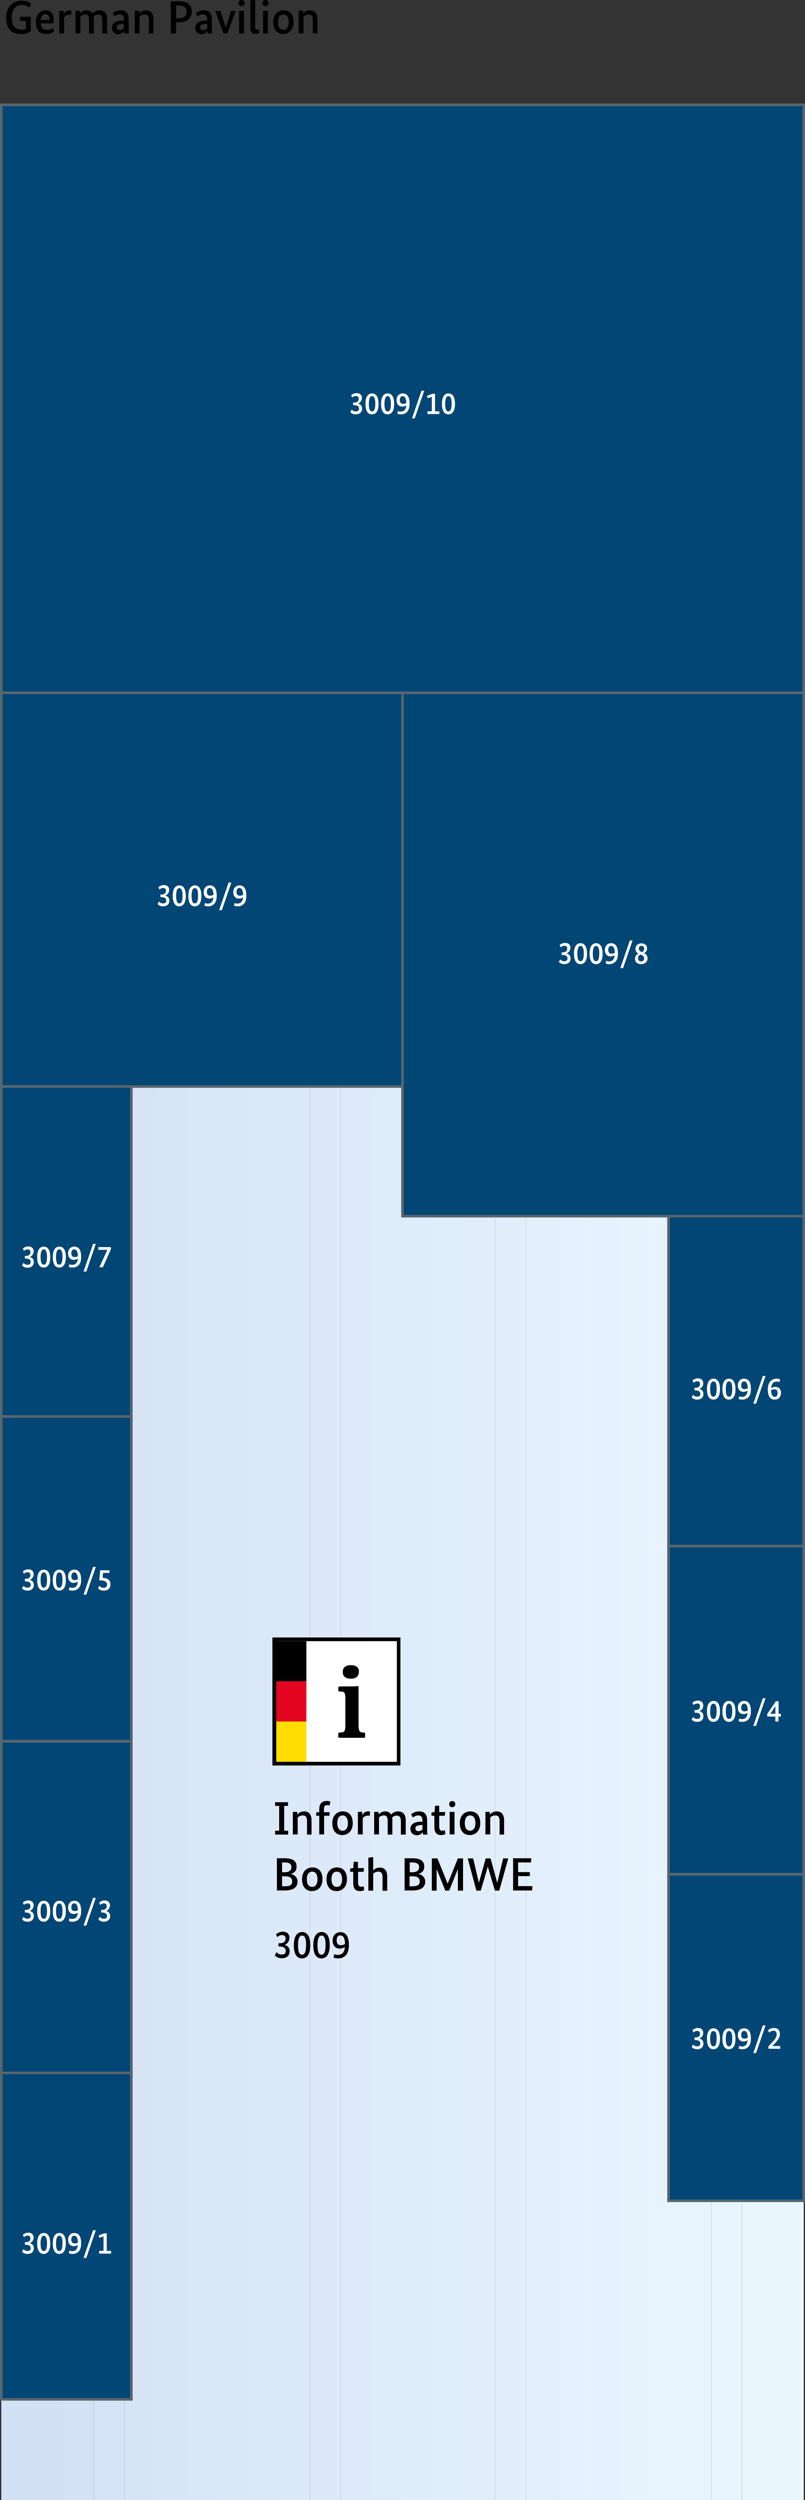 <?xml version="1.0" encoding="utf-8"?>
<!-- Generator: Adobe Illustrator 29.8.1, SVG Export Plug-In . SVG Version: 9.03 Build 0)  -->
<svg version="1.0" id="Ebene_1" xmlns="http://www.w3.org/2000/svg" xmlns:xlink="http://www.w3.org/1999/xlink" x="0px" y="0px"
	 viewBox="0 0 500 1552.5" style="enable-background:new 0 0 500 1552.5;" xml:space="preserve">
<rect x="0" y="0" width="500" height="1552.5" fill="#333333" stroke="none"/>
<style type="text/css">
	.st0{clip-path:url(#SVGID_00000119083438033422550310000004615361026729391773_);fill:#D3E1F4;}
	.st1{clip-path:url(#SVGID_00000119083438033422550310000004615361026729391773_);fill:#D4E1F5;}
	.st2{clip-path:url(#SVGID_00000119083438033422550310000004615361026729391773_);fill:#D5E2F5;}
	.st3{clip-path:url(#SVGID_00000119083438033422550310000004615361026729391773_);fill:#D6E3F6;}
	.st4{clip-path:url(#SVGID_00000119083438033422550310000004615361026729391773_);fill:#D7E4F6;}
	.st5{clip-path:url(#SVGID_00000119083438033422550310000004615361026729391773_);fill:#D8E5F6;}
	.st6{clip-path:url(#SVGID_00000119083438033422550310000004615361026729391773_);fill:#D9E6F7;}
	.st7{clip-path:url(#SVGID_00000119083438033422550310000004615361026729391773_);fill:#DAE7F7;}
	.st8{clip-path:url(#SVGID_00000119083438033422550310000004615361026729391773_);fill:#DBE8F8;}
	.st9{clip-path:url(#SVGID_00000119083438033422550310000004615361026729391773_);fill:#DCE9F8;}
	.st10{clip-path:url(#SVGID_00000119083438033422550310000004615361026729391773_);fill:#DDE9F8;}
	.st11{clip-path:url(#SVGID_00000119083438033422550310000004615361026729391773_);fill:#DEEAF9;}
	.st12{clip-path:url(#SVGID_00000119083438033422550310000004615361026729391773_);fill:#DEEBF9;}
	.st13{clip-path:url(#SVGID_00000119083438033422550310000004615361026729391773_);fill:#DFECFA;}
	.st14{clip-path:url(#SVGID_00000119083438033422550310000004615361026729391773_);fill:#E0EDFA;}
	.st15{clip-path:url(#SVGID_00000119083438033422550310000004615361026729391773_);fill:#E1EEFA;}
	.st16{clip-path:url(#SVGID_00000119083438033422550310000004615361026729391773_);fill:#E2EFFB;}
	.st17{clip-path:url(#SVGID_00000119083438033422550310000004615361026729391773_);fill:#E3F0FB;}
	.st18{clip-path:url(#SVGID_00000119083438033422550310000004615361026729391773_);fill:#E4F0FC;}
	.st19{clip-path:url(#SVGID_00000119083438033422550310000004615361026729391773_);fill:#E5F1FC;}
	.st20{clip-path:url(#SVGID_00000119083438033422550310000004615361026729391773_);fill:#E6F2FC;}
	.st21{clip-path:url(#SVGID_00000119083438033422550310000004615361026729391773_);fill:#E7F3FD;}
	.st22{clip-path:url(#SVGID_00000119083438033422550310000004615361026729391773_);fill:#E7F4FD;}
	.st23{clip-path:url(#SVGID_00000119083438033422550310000004615361026729391773_);fill:#E8F5FE;}
	.st24{clip-path:url(#SVGID_00000119083438033422550310000004615361026729391773_);fill:#E9F6FE;}
	.st25{clip-path:url(#SVGID_00000119083438033422550310000004615361026729391773_);fill:#EAF6FE;}
	.st26{fill:#024676;}
	.st27{fill:#58666D;}
	.st28{fill:#FFFFFF;}
	.st29{fill:#E40521;}
	.st30{fill:#FFDD00;}
</style>
<g>
	<g>
		<defs>
			<rect id="SVGID_1_" x="0.8" y="640.4" width="498.4" height="912.1"/>
		</defs>
		<clipPath id="SVGID_00000123440391944253294060000016260947096540100994_">
			<use xlink:href="#SVGID_1_"  style="overflow:visible;"/>
		</clipPath>
		<path style="clip-path:url(#SVGID_00000123440391944253294060000016260947096540100994_);fill:#D3E1F4;" d="M0.8,640.4v912.1
			V640.4z"/>
		
			<rect x="0.8" y="640.4" style="clip-path:url(#SVGID_00000123440391944253294060000016260947096540100994_);fill:#D3E1F4;" width="19.2" height="912.1"/>
		
			<rect x="20" y="640.4" style="clip-path:url(#SVGID_00000123440391944253294060000016260947096540100994_);fill:#D4E1F5;" width="19.2" height="912.1"/>
		
			<rect x="39.1" y="640.4" style="clip-path:url(#SVGID_00000123440391944253294060000016260947096540100994_);fill:#D5E2F5;" width="19.2" height="912.1"/>
		
			<rect x="58.3" y="640.4" style="clip-path:url(#SVGID_00000123440391944253294060000016260947096540100994_);fill:#D6E3F6;" width="19.2" height="912.1"/>
		
			<rect x="77.5" y="640.4" style="clip-path:url(#SVGID_00000123440391944253294060000016260947096540100994_);fill:#D7E4F6;" width="19.2" height="912.1"/>
		
			<rect x="96.6" y="640.4" style="clip-path:url(#SVGID_00000123440391944253294060000016260947096540100994_);fill:#D8E5F6;" width="19.2" height="912.1"/>
		
			<rect x="115.8" y="640.4" style="clip-path:url(#SVGID_00000123440391944253294060000016260947096540100994_);fill:#D9E6F7;" width="19.2" height="912.1"/>
		
			<rect x="135" y="640.4" style="clip-path:url(#SVGID_00000123440391944253294060000016260947096540100994_);fill:#DAE7F7;" width="19.2" height="912.1"/>
		
			<rect x="154.2" y="640.4" style="clip-path:url(#SVGID_00000123440391944253294060000016260947096540100994_);fill:#DBE8F8;" width="19.2" height="912.1"/>
		
			<rect x="173.3" y="640.4" style="clip-path:url(#SVGID_00000123440391944253294060000016260947096540100994_);fill:#DCE9F8;" width="19.2" height="912.1"/>
		
			<rect x="192.5" y="640.4" style="clip-path:url(#SVGID_00000123440391944253294060000016260947096540100994_);fill:#DDE9F8;" width="19.2" height="912.1"/>
		
			<rect x="211.7" y="640.4" style="clip-path:url(#SVGID_00000123440391944253294060000016260947096540100994_);fill:#DEEAF9;" width="19.2" height="912.1"/>
		
			<rect x="230.8" y="640.4" style="clip-path:url(#SVGID_00000123440391944253294060000016260947096540100994_);fill:#DEEBF9;" width="19.2" height="912.1"/>
		
			<rect x="250" y="640.4" style="clip-path:url(#SVGID_00000123440391944253294060000016260947096540100994_);fill:#DFECFA;" width="19.2" height="912.1"/>
		
			<rect x="269.2" y="640.4" style="clip-path:url(#SVGID_00000123440391944253294060000016260947096540100994_);fill:#E0EDFA;" width="19.2" height="912.1"/>
		
			<rect x="288.3" y="640.4" style="clip-path:url(#SVGID_00000123440391944253294060000016260947096540100994_);fill:#E1EEFA;" width="19.2" height="912.1"/>
		
			<rect x="307.5" y="640.4" style="clip-path:url(#SVGID_00000123440391944253294060000016260947096540100994_);fill:#E2EFFB;" width="19.2" height="912.1"/>
		
			<rect x="326.7" y="640.4" style="clip-path:url(#SVGID_00000123440391944253294060000016260947096540100994_);fill:#E3F0FB;" width="19.2" height="912.1"/>
		
			<rect x="345.8" y="640.4" style="clip-path:url(#SVGID_00000123440391944253294060000016260947096540100994_);fill:#E4F0FC;" width="19.2" height="912.1"/>
		
			<rect x="365" y="640.4" style="clip-path:url(#SVGID_00000123440391944253294060000016260947096540100994_);fill:#E5F1FC;" width="19.2" height="912.1"/>
		
			<rect x="384.2" y="640.4" style="clip-path:url(#SVGID_00000123440391944253294060000016260947096540100994_);fill:#E6F2FC;" width="19.2" height="912.1"/>
		
			<rect x="403.4" y="640.4" style="clip-path:url(#SVGID_00000123440391944253294060000016260947096540100994_);fill:#E7F3FD;" width="19.2" height="912.1"/>
		
			<rect x="422.5" y="640.4" style="clip-path:url(#SVGID_00000123440391944253294060000016260947096540100994_);fill:#E7F4FD;" width="19.2" height="912.1"/>
		
			<rect x="441.7" y="640.4" style="clip-path:url(#SVGID_00000123440391944253294060000016260947096540100994_);fill:#E8F5FE;" width="19.2" height="912.1"/>
		
			<rect x="460.9" y="640.4" style="clip-path:url(#SVGID_00000123440391944253294060000016260947096540100994_);fill:#E9F6FE;" width="19.2" height="912.1"/>
		
			<rect x="480" y="640.4" style="clip-path:url(#SVGID_00000123440391944253294060000016260947096540100994_);fill:#EAF6FE;" width="19.2" height="912.1"/>
		<path style="clip-path:url(#SVGID_00000123440391944253294060000016260947096540100994_);fill:#EAF6FE;" d="M499.2,1552.5V640.4
			V1552.5z"/>
	</g>
</g>
<g>
	<rect x="0.8" y="65.1" class="st26" width="498.4" height="365.1"/>
	<path class="st27" d="M500,431H0V64.3h500V431z M1.6,429.4h496.8V65.9H1.6V429.4z"/>
</g>
<g>
	<rect x="0.8" y="430.2" class="st26" width="249.2" height="244.6"/>
	<path class="st27" d="M250.8,675.5H0V429.4h250.8V675.5z M1.6,673.9h247.6V431H1.6V673.9z"/>
</g>
<g>
	<rect x="0.8" y="674.7" class="st26" width="80.8" height="204.9"/>
	<path class="st27" d="M82.4,880.4H0V673.9h82.4V880.4z M1.6,878.8h79.2V675.5H1.6V878.8z"/>
</g>
<g>
	<rect x="0.8" y="879.6" class="st26" width="80.8" height="201.6"/>
	<path class="st27" d="M82.4,1082.1H0V878.8h82.4V1082.1z M1.6,1080.4h79.2v-200H1.6V1080.4z"/>
</g>
<g>
	<rect x="0.8" y="1081.3" class="st26" width="80.8" height="205.9"/>
	<path class="st27" d="M82.4,1288H0v-207.5h82.4V1288z M1.6,1286.4h79.2v-204.3H1.6V1286.4z"/>
</g>
<g>
	<rect x="0.8" y="1287.2" class="st26" width="80.8" height="202.7"/>
	<path class="st27" d="M82.4,1490.7H0v-204.3h82.4V1490.7z M1.6,1489.1h79.2V1288H1.6V1489.1z"/>
</g>
<g>
	<rect x="250" y="430.2" class="st26" width="249.2" height="325"/>
	<path class="st27" d="M500,756H249.2V429.4H500V756z M250.8,754.4h247.6V431H250.8V754.4z"/>
</g>
<g>
	<rect x="415.2" y="755.2" class="st26" width="84" height="204.9"/>
	<path class="st27" d="M500,960.9h-85.6V754.4H500V960.9z M416,959.2h82.4V756H416V959.2z"/>
</g>
<g>
	<rect x="415.2" y="960.1" class="st26" width="84" height="203.8"/>
	<path class="st27" d="M500,1164.6h-85.6V959.2H500V1164.6z M416,1163h82.4V960.9H416V1163z"/>
</g>
<g>
	<rect x="415.2" y="1163.8" class="st26" width="84" height="202.7"/>
	<path class="st27" d="M500,1367.4h-85.6V1163H500V1367.4z M416,1365.8h82.4v-201.1H416V1365.8z"/>
</g>
<g>
	<path d="M13.7,0.4c3.4,0,5.1,1.4,5.6,1.8l-1.1,2.5c-0.5-0.4-1.9-1.6-4.4-1.6c-3.5,0-6.5,2.2-6.5,7.6c0,5.4,2.2,7.7,6.2,7.7
		c1,0,1.9-0.2,2.6-0.4V13h-3.6v-2.6h6.6v8.9c-0.6,0.5-2.5,1.9-6.1,1.9c-5.3,0-9.2-2.8-9.2-10.4C3.9,3.5,8.8,0.4,13.7,0.4z"/>
	<path d="M33.2,14.5h-7.9c0.2,2.8,1.6,4,4,4c2,0,3.1-0.9,3.5-1.2l0.8,2.1c-0.4,0.4-1.7,1.7-4.9,1.7c-3.8,0-6.4-2.2-6.4-7.5
		c0-4.9,2.9-7.2,6.2-7.2c3,0,4.8,1.9,4.8,5.5C33.4,13,33.3,13.8,33.2,14.5z M25.3,12.4h5.4c0-0.3,0-0.6,0-0.8c0-1.7-0.9-2.8-2.4-2.8
		C26.7,8.8,25.4,10,25.3,12.4z"/>
	<path d="M44.2,9.3c-0.1-0.1-0.5-0.2-1.2-0.2c-1.7,0-2.7,0.9-3.2,1.7v10h-3v-14h2.7v2h0.1c0.6-1.1,1.5-2.3,3.5-2.3
		c0.6,0,1,0.1,1.2,0.1L44.2,9.3z"/>
	<path d="M55.3,20.8v-8.3C55.3,10,54.6,9,53,9c-1.6,0-2.5,0.7-3.1,1.2v10.5h-3v-14h2.7v1.6h0.1c0.6-0.7,1.9-1.9,4.1-1.9
		c1.7,0,2.9,0.7,3.6,2c0.7-0.8,2.1-2,4.3-2c3.1,0,4.8,1.9,4.8,5.6v8.8h-3v-8.3C63.6,10,62.8,9,61,9c-1.4,0-2.3,0.7-2.8,1.2
		c0.1,0.6,0.1,1.1,0.1,1.8v8.8H55.3z"/>
	<path d="M76.1,12.8h0.9V12c0-2.1-0.9-3.1-2.6-3.1c-1.7,0-2.8,0.9-3.4,1.3l-1-2c0.7-0.6,2.3-1.8,5-1.8c3.2,0,4.9,1.8,4.9,5.7v5.4
		c0,1.4,0.1,2.7,0.2,3.3h-2.8c0-0.4-0.1-0.9-0.1-1.5h-0.1c-0.5,0.8-1.5,1.9-3.7,1.9c-2.3,0-3.9-1.7-3.9-4.1
		C69.6,14.1,72.4,12.8,76.1,12.8z M74.2,18.7c1.5,0,2.3-0.7,2.7-1.1v-2.8l-1,0.1c-2.3,0.1-3.4,0.7-3.4,2
		C72.5,18,73.3,18.7,74.2,18.7z"/>
	<path d="M92.5,20.8v-8.3c0-2.4-0.8-3.5-2.6-3.5c-1.5,0-2.6,0.7-3.2,1.2v10.5h-3v-14h2.7v1.6h0.1c0.6-0.7,1.9-1.9,4.2-1.9
		c3,0,4.6,1.9,4.6,5.6v8.8H92.5z"/>
	<path d="M110.7,13.9h-1.4v6.9h-3.2v-20h4.7c5.8,0,8.3,2.3,8.3,6.3C119.2,11.3,116.4,13.9,110.7,13.9z M110.9,3.4h-1.5v8h1.4
		c3.5,0,5.1-1.6,5.1-4.2C115.8,4.7,114.3,3.4,110.9,3.4z"/>
	<path d="M127.8,12.8h0.9V12c0-2.1-0.9-3.1-2.6-3.1c-1.7,0-2.8,0.9-3.4,1.3l-1-2c0.7-0.6,2.3-1.8,5-1.8c3.2,0,4.9,1.8,4.9,5.7v5.4
		c0,1.4,0.1,2.7,0.2,3.3H129c0-0.4-0.1-0.9-0.1-1.5h-0.1c-0.5,0.8-1.5,1.9-3.7,1.9c-2.3,0-3.9-1.7-3.9-4.1
		C121.4,14.1,124.2,12.8,127.8,12.8z M126,18.7c1.5,0,2.3-0.7,2.7-1.1v-2.8l-1,0.1c-2.3,0.1-3.4,0.7-3.4,2
		C124.2,18,125,18.7,126,18.7z"/>
	<path d="M141.2,20.8h-2.4l-5.1-14h3.2l3.3,10.2h0.1l3.2-10.2h2.9L141.2,20.8z"/>
	<path d="M150.1,3.8c-1.1,0-1.9-0.7-1.9-1.9c0-1.2,0.8-1.9,1.9-1.9c1.1,0,1.9,0.7,1.9,1.9C152,3.1,151.2,3.8,150.1,3.8z M151.5,20.8
		h-3v-14h3V20.8z"/>
	<path d="M158.5,16.8c0,1.4,0.4,1.7,1.3,1.7c0.5,0,0.9-0.1,1-0.2l0.2,2.2c-0.2,0.1-1,0.5-2.2,0.5c-2.1,0-3.3-1-3.3-3.9V0.3l3-0.3
		V16.8z"/>
	<path d="M164.9,3.8c-1.1,0-1.9-0.7-1.9-1.9c0-1.2,0.8-1.9,1.9-1.9c1.1,0,1.9,0.7,1.9,1.9C166.8,3.1,166,3.8,164.9,3.8z M166.4,20.8
		h-3v-14h3V20.8z"/>
	<path d="M175.9,21.1c-3.5,0-6.2-2.3-6.2-7.4c0-5,3.1-7.3,6.5-7.3c3.5,0,6.2,2.3,6.2,7.3C182.3,18.8,179.2,21.1,175.9,21.1z M176,9
		c-1.9,0-3.3,1.4-3.3,4.8c0,3.3,1.4,4.7,3.3,4.7c1.9,0,3.3-1.5,3.3-4.7C179.3,10.4,177.9,9,176,9z"/>
	<path d="M194.3,20.8v-8.3c0-2.4-0.8-3.5-2.6-3.5c-1.5,0-2.6,0.7-3.2,1.2v10.5h-3v-14h2.7v1.6h0.1c0.6-0.7,1.9-1.9,4.2-1.9
		c3,0,4.6,1.9,4.6,5.6v8.8H194.3z"/>
</g>
<g>
	<path d="M173.3,1121.4h-2.4v-2.3h8v2.3h-2.4v15.4h2.5v2.4h-8.1v-2.4h2.5V1121.4z"/>
	<path d="M190.7,1139.1v-8.3c0-2.4-0.8-3.5-2.6-3.5c-1.5,0-2.6,0.7-3.2,1.3v10.5h-3v-14h2.7v1.6h0.1c0.6-0.7,1.9-1.9,4.2-1.9
		c3,0,4.6,1.9,4.6,5.6v8.8H190.7z"/>
	<path d="M204.6,1127.5h-3.3v11.6h-3v-11.6h-1.9v-2l1.9-0.3v-1.8c0-3.4,1.7-5.1,4.7-5.1c1.2,0,1.9,0.3,2.2,0.5l-0.5,2.4
		c-0.2-0.1-0.8-0.3-1.5-0.3c-1.3,0-2,0.7-2,2.6v1.8h3.6L204.6,1127.5z"/>
	<path d="M212.6,1139.5c-3.5,0-6.2-2.3-6.2-7.4c0-5,3.1-7.3,6.5-7.3c3.5,0,6.2,2.3,6.2,7.3C219.1,1137.1,216,1139.5,212.6,1139.5z
		 M212.8,1127.3c-1.9,0-3.3,1.4-3.3,4.8c0,3.3,1.4,4.7,3.3,4.7c1.9,0,3.3-1.5,3.3-4.7C216,1128.7,214.6,1127.3,212.8,1127.3z"/>
	<path d="M229.7,1127.6c-0.1-0.1-0.5-0.2-1.2-0.2c-1.7,0-2.7,0.9-3.2,1.7v10h-3v-14h2.7v2h0.1c0.6-1.1,1.5-2.3,3.5-2.3
		c0.6,0,1,0.1,1.2,0.1L229.7,1127.6z"/>
	<path d="M240.8,1139.1v-8.3c0-2.5-0.7-3.5-2.3-3.5c-1.6,0-2.5,0.7-3.1,1.3v10.5h-3v-14h2.7v1.6h0.1c0.6-0.7,1.9-1.9,4.1-1.9
		c1.7,0,2.9,0.7,3.6,2c0.7-0.8,2.1-2,4.3-2c3.1,0,4.8,1.9,4.8,5.6v8.8h-3v-8.3c0-2.5-0.9-3.5-2.6-3.5c-1.4,0-2.3,0.7-2.8,1.2
		c0.1,0.6,0.1,1.1,0.1,1.8v8.8H240.8z"/>
	<path d="M261.5,1131.2h0.9v-0.8c0-2.1-0.9-3.1-2.6-3.1c-1.7,0-2.8,0.9-3.4,1.3l-1-2c0.7-0.6,2.3-1.8,5-1.8c3.2,0,4.9,1.8,4.9,5.7
		v5.4c0,1.4,0.1,2.7,0.2,3.3h-2.8c0-0.4-0.1-0.9-0.1-1.5h-0.1c-0.5,0.8-1.5,1.9-3.7,1.9c-2.3,0-3.9-1.7-3.9-4.1
		C255.1,1132.4,257.9,1131.2,261.5,1131.2z M259.7,1137.1c1.5,0,2.3-0.7,2.7-1.1v-2.8l-1,0.1c-2.3,0.1-3.4,0.7-3.4,2
		C257.9,1136.3,258.8,1137.1,259.7,1137.1z"/>
	<path d="M276.3,1127.5h-3.5v6.5c0,2.1,0.6,2.8,1.9,2.8c0.8,0,1.3-0.2,1.6-0.3l0.3,2.4c-0.3,0.1-1.1,0.6-2.6,0.6
		c-2.8,0-4.2-1.5-4.2-5.1v-6.9H268v-2l1.9-0.3l0.3-3.9h2.6v3.9h3.7L276.3,1127.5z"/>
	<path d="M280.9,1122.2c-1.1,0-1.9-0.7-1.9-1.9c0-1.2,0.8-1.9,1.9-1.9c1.1,0,1.9,0.7,1.9,1.9C282.8,1121.4,282,1122.2,280.9,1122.2z
		 M282.3,1139.1h-3v-14h3V1139.1z"/>
	<path d="M291.8,1139.5c-3.5,0-6.2-2.3-6.2-7.4c0-5,3.1-7.3,6.5-7.3c3.5,0,6.2,2.3,6.2,7.3C298.3,1137.1,295.2,1139.5,291.8,1139.5z
		 M292,1127.3c-1.9,0-3.3,1.4-3.3,4.8c0,3.3,1.4,4.7,3.3,4.7c1.9,0,3.3-1.5,3.3-4.7C295.3,1128.7,293.8,1127.3,292,1127.3z"/>
	<path d="M310.3,1139.1v-8.3c0-2.4-0.8-3.5-2.6-3.5c-1.5,0-2.6,0.7-3.2,1.3v10.5h-3v-14h2.7v1.6h0.1c0.6-0.7,1.9-1.9,4.2-1.9
		c3,0,4.6,1.9,4.6,5.6v8.8H310.3z"/>
	<path d="M180.6,1163.6L180.6,1163.6c2.1,0.5,4.2,2,4.2,4.8c0,3.2-2.2,5.5-7.8,5.5h-5v-20h4.7c5.6,0,7.5,2,7.5,5.2
		C184.2,1162,182.4,1163.1,180.6,1163.6z M176.7,1156.5h-1.5v6.1h1.5c3,0,4.3-1.2,4.3-3.3C181,1157.6,179.9,1156.5,176.7,1156.5z
		 M177.2,1165.1h-2v6.2h1.8c3.3,0,4.5-1,4.5-3C181.5,1166.2,180,1165.1,177.2,1165.1z"/>
	<path d="M193.8,1174.3c-3.5,0-6.2-2.3-6.2-7.4c0-5,3.1-7.3,6.5-7.3c3.5,0,6.2,2.3,6.2,7.3C200.3,1171.9,197.2,1174.3,193.8,1174.3z
		 M193.9,1162.2c-1.9,0-3.3,1.4-3.3,4.8c0,3.3,1.4,4.7,3.3,4.7c1.9,0,3.3-1.5,3.3-4.7C197.2,1163.6,195.8,1162.2,193.9,1162.2z"/>
	<path d="M209,1174.3c-3.5,0-6.2-2.3-6.2-7.4c0-5,3.1-7.3,6.5-7.3c3.5,0,6.2,2.3,6.2,7.3C215.5,1171.9,212.4,1174.3,209,1174.3z
		 M209.2,1162.2c-1.9,0-3.3,1.4-3.3,4.8c0,3.3,1.4,4.7,3.3,4.7c1.9,0,3.3-1.5,3.3-4.7C212.5,1163.6,211,1162.2,209.2,1162.2z"/>
	<path d="M225.9,1162.3h-3.5v6.5c0,2.1,0.6,2.8,1.9,2.8c0.8,0,1.3-0.2,1.6-0.3l0.3,2.4c-0.3,0.1-1.1,0.6-2.6,0.6
		c-2.8,0-4.2-1.5-4.2-5.1v-6.9h-1.9v-2l1.9-0.3l0.3-3.9h2.6v3.9h3.7L225.9,1162.3z"/>
	<path d="M237.6,1174v-8.3c0-2.4-0.8-3.5-2.6-3.5c-1.5,0-2.6,0.7-3.2,1.3v10.5h-3v-20.5l3-0.3v8.2h0.1c0.6-0.7,1.9-1.7,4-1.7
		c3,0,4.6,1.9,4.6,5.6v8.8H237.6z"/>
	<path d="M259.9,1163.6L259.9,1163.6c2.1,0.5,4.2,2,4.2,4.8c0,3.2-2.2,5.5-7.8,5.5h-5v-20h4.7c5.6,0,7.5,2,7.5,5.2
		C263.5,1162,261.7,1163.1,259.9,1163.6z M256,1156.5h-1.5v6.1h1.5c3,0,4.3-1.2,4.3-3.3C260.3,1157.6,259.2,1156.5,256,1156.5z
		 M256.4,1165.1h-2v6.2h1.8c3.3,0,4.5-1,4.5-3C260.7,1166.2,259.3,1165.1,256.4,1165.1z"/>
	<path d="M287.4,1174h-3v-13.2h-0.1L279,1174h-2.4l-5.3-13.2h-0.1v13.2h-3v-20h3.5l6.3,15.6h0.1l6.3-15.6h3.2V1174z"/>
	<path d="M310.1,1174h-2.7l-4.4-14.9H303l-4.4,14.9h-2.7l-5.4-20h3.4l3.5,15h0.1l4.2-15h3l4.1,15h0.1l3.6-15h3.2L310.1,1174z"/>
	<path d="M329.8,1156.5h-8v6h7.3v2.5h-7.3v6.2h8.9l-0.2,2.7h-11.8v-20H330L329.8,1156.5z"/>
</g>
<g>
	<path d="M176.8,1207.7L176.8,1207.7c1.7,0.5,3.1,1.6,3.1,3.9c0,2.7-1.8,4.4-4.9,4.4c-2.5,0-3.8-1.2-4.3-1.8l1.1-2
		c0.4,0.5,1.4,1.5,3.1,1.5c1.7,0,2.6-0.7,2.6-2.2c0-1.8-1.4-2.8-3.8-2.8h-0.7l-0.1-2h0.8c2.6,0,3.7-1.2,3.7-3c0-1.3-0.8-2.1-2.2-2.1
		c-1.5,0-2.5,0.8-2.9,1.3l-0.9-1.7c0.6-0.6,2-1.7,4.3-1.7c2.5,0,4.1,1.4,4.1,3.9C179.5,1205.9,178.3,1207.1,176.8,1207.7z"/>
	<path d="M187.5,1216.1c-3,0-5-2.5-5-8.2c0-5.7,2.2-8.2,5.2-8.2c3,0,5,2.5,5,8.2C192.7,1213.7,190.6,1216.1,187.5,1216.1z
		 M187.6,1201.9c-1.5,0-2.5,1.6-2.5,6c0,4.5,1,5.9,2.5,5.9c1.5,0,2.5-1.5,2.5-5.9C190.2,1203.5,189.2,1201.9,187.6,1201.9z"/>
	<path d="M199.6,1216.1c-3,0-5-2.5-5-8.2c0-5.7,2.2-8.2,5.2-8.2c3,0,5,2.5,5,8.2C204.8,1213.7,202.6,1216.1,199.6,1216.1z
		 M199.7,1201.9c-1.5,0-2.5,1.6-2.5,6c0,4.5,1,5.9,2.5,5.9c1.5,0,2.5-1.5,2.5-5.9C202.3,1203.5,201.3,1201.9,199.7,1201.9z"/>
	<path d="M210,1216.1c-1.5,0-2.4-0.3-2.8-0.5l0.4-2.2c0.3,0.2,0.9,0.5,2.2,0.5c2.6,0,4.2-1.5,4.4-4.9c-0.8,0.5-1.8,1-3.2,1
		c-2.7,0-4.4-1.9-4.4-5c0-3.5,2.3-5.2,4.9-5.2c3,0,5.2,2.2,5.2,7.9C216.8,1213.8,213.7,1216.1,210,1216.1z M211.7,1207.9
		c1.1,0,2-0.3,2.6-0.8c-0.1-3.8-1.2-5.3-2.9-5.3c-1.3,0-2.3,0.9-2.3,3C209.1,1206.7,209.9,1207.9,211.7,1207.9z"/>
</g>
<g>
	<g>
		<g>
			<rect x="170.5" y="1017.9" class="st28" width="77.2" height="77.1"/>
		</g>
		<g>
			<path d="M246.5,1019.1v74.9h-74.9v-74.9H246.5 M248.7,1016.8h-2.3h-74.9h-2.3v2.3v74.9v2.3h2.3h74.9h2.3v-2.3v-74.9V1016.8
				L248.7,1016.8z"/>
		</g>
	</g>
	<g>
		<rect x="171.6" y="1019.1" width="18.7" height="25"/>
	</g>
	<g>
		<rect x="171.6" y="1044" class="st29" width="18.7" height="25"/>
	</g>
	<g>
		<rect x="171.6" y="1069" class="st30" width="18.7" height="25"/>
	</g>
	<g>
		<g>
			<path d="M222.6,1036.2c-0.3-0.5-0.6-1-1.1-1.3c-0.4-0.3-1-0.6-1.6-0.7c-0.6-0.1-1.3-0.2-2-0.2c-0.7,0-1.3,0.1-1.9,0.2
				c-0.6,0.1-1.1,0.4-1.6,0.7c-0.4,0.3-0.8,0.8-1.1,1.3c-0.3,0.5-0.4,1.2-0.4,2c0,0.8,0.1,1.5,0.4,2c0.3,0.6,0.6,1,1.1,1.3
				c0.4,0.3,1,0.6,1.6,0.7c0.6,0.1,1.3,0.2,2,0.2c0.7,0,1.3-0.1,1.9-0.2c0.6-0.2,1.1-0.4,1.6-0.8c0.4-0.3,0.8-0.8,1-1.3
				c0.3-0.6,0.4-1.2,0.4-2C223,1037.4,222.9,1036.7,222.6,1036.2 M226.8,1078.4v-1.5c0-0.3-0.1-0.6-0.2-0.8
				c-0.2-0.2-0.5-0.3-0.9-0.3h-0.3c-1,0-1.7-0.3-2.1-0.9c-0.4-0.6-0.6-1.7-0.6-3.2v-24.1c0-0.2-0.1-0.4-0.2-0.5
				c-0.2-0.1-0.3-0.1-0.5-0.1h-0.3c-0.2,0-0.3,0-0.4,0c-0.1,0-0.3,0-0.4,0.1c-0.1,0-0.3,0.1-0.5,0.1c-0.2,0-0.4,0-0.8,0h-8.4
				c-0.4,0-0.7,0.1-0.9,0.3c-0.2,0.2-0.2,0.5-0.2,0.7v1.1c0,0.2,0.1,0.5,0.2,0.7c0.2,0.2,0.5,0.4,0.9,0.4h0.9c0.9,0,1.6,0.3,1.9,1
				c0.4,0.7,0.5,1.8,0.5,3.3v16.9c0,0.8-0.1,1.5-0.1,2c-0.1,0.5-0.2,0.9-0.5,1.3c-0.2,0.3-0.5,0.6-0.8,0.7c-0.4,0.1-0.8,0.2-1.3,0.2
				h-0.6c-0.4,0-0.7,0.1-0.9,0.3c-0.2,0.2-0.2,0.4-0.2,0.8v1.5c0,0.5,0.3,0.7,0.9,0.7h15C226.5,1079.1,226.8,1078.8,226.8,1078.4"/>
		</g>
	</g>
</g>
<g>
	<path class="st28" d="M222.4,250.6L222.4,250.6c1.4,0.4,2.5,1.3,2.5,3.2c0,2.1-1.5,3.5-3.9,3.5c-2,0-3-1-3.4-1.4l0.9-1.6
		c0.3,0.4,1.1,1.2,2.4,1.2c1.4,0,2.1-0.6,2.1-1.7c0-1.5-1.1-2.2-3-2.2h-0.6l-0.1-1.6h0.6c2.1,0,2.9-1,2.9-2.4c0-1-0.6-1.7-1.7-1.7
		c-1.2,0-2,0.6-2.3,1l-0.7-1.4c0.4-0.5,1.6-1.4,3.4-1.4c2,0,3.3,1.1,3.3,3.2C224.6,249.2,223.7,250.1,222.4,250.6z"/>
	<path class="st28" d="M231,257.3c-2.4,0-4-2-4-6.5c0-4.6,1.7-6.5,4.1-6.5c2.4,0,4,2,4,6.5C235.2,255.4,233.4,257.3,231,257.3z
		 M231.1,246c-1.2,0-2,1.3-2,4.8c0,3.6,0.8,4.7,2,4.7c1.2,0,2-1.2,2-4.7C233.2,247.3,232.3,246,231.1,246z"/>
	<path class="st28" d="M240.7,257.3c-2.4,0-4-2-4-6.5c0-4.6,1.7-6.5,4.1-6.5c2.4,0,4,2,4,6.5C244.9,255.4,243.1,257.3,240.7,257.3z
		 M240.8,246c-1.2,0-2,1.3-2,4.8c0,3.6,0.8,4.7,2,4.7c1.2,0,2-1.2,2-4.7C242.8,247.3,242,246,240.8,246z"/>
	<path class="st28" d="M249,257.3c-1.2,0-1.9-0.3-2.2-0.4l0.3-1.7c0.2,0.1,0.7,0.4,1.7,0.4c2.1,0,3.4-1.2,3.5-3.9
		c-0.6,0.4-1.4,0.8-2.5,0.8c-2.1,0-3.5-1.5-3.5-4c0-2.8,1.8-4.2,3.9-4.2c2.4,0,4.2,1.7,4.2,6.3C254.4,255.5,252,257.3,249,257.3z
		 M250.4,250.8c0.9,0,1.6-0.3,2-0.6c-0.1-3-1-4.2-2.3-4.2c-1,0-1.8,0.7-1.8,2.4C248.3,249.9,248.9,250.8,250.4,250.8z"/>
	<path class="st28" d="M257.6,259.8h-1.7l5.9-17.2h1.7L257.6,259.8z"/>
	<path class="st28" d="M270.2,255.4h2.7v1.7h-7.4v-1.7h2.7v-9l-2.6,0.9l-0.4-1.5l3.5-1.3h1.5V255.4z"/>
	<path class="st28" d="M278.5,257.3c-2.4,0-4-2-4-6.5c0-4.6,1.7-6.5,4.1-6.5c2.4,0,4,2,4,6.5C282.6,255.4,280.9,257.3,278.5,257.3z
		 M278.5,246c-1.2,0-2,1.3-2,4.8c0,3.6,0.8,4.7,2,4.7s2-1.2,2-4.7C280.6,247.3,279.8,246,278.5,246z"/>
</g>
<g>
	<path class="st28" d="M102.7,556.1L102.7,556.1c1.4,0.4,2.5,1.3,2.5,3.2c0,2.1-1.5,3.5-3.9,3.5c-2,0-3-1-3.4-1.4l0.9-1.6
		c0.3,0.4,1.1,1.2,2.4,1.2c1.4,0,2.1-0.6,2.1-1.7c0-1.5-1.1-2.2-3-2.2h-0.6l-0.1-1.6h0.6c2.1,0,2.9-1,2.9-2.4c0-1-0.6-1.7-1.7-1.7
		c-1.2,0-2,0.6-2.3,1l-0.7-1.4c0.4-0.5,1.6-1.4,3.4-1.4c2,0,3.3,1.1,3.3,3.2C104.9,554.6,103.9,555.6,102.7,556.1z"/>
	<path class="st28" d="M111.3,562.8c-2.4,0-4-2-4-6.5c0-4.6,1.7-6.5,4.1-6.5c2.4,0,4,2,4,6.5C115.4,560.8,113.7,562.8,111.3,562.8z
		 M111.4,551.5c-1.2,0-2,1.3-2,4.8c0,3.6,0.8,4.7,2,4.7c1.2,0,2-1.2,2-4.7C113.4,552.7,112.6,551.5,111.4,551.5z"/>
	<path class="st28" d="M121,562.8c-2.4,0-4-2-4-6.5c0-4.6,1.7-6.5,4.1-6.5c2.4,0,4,2,4,6.5C125.1,560.8,123.4,562.8,121,562.8z
		 M121,551.5c-1.2,0-2,1.3-2,4.8c0,3.6,0.8,4.7,2,4.7c1.2,0,2-1.2,2-4.7C123.1,552.7,122.3,551.5,121,551.5z"/>
	<path class="st28" d="M129.2,562.8c-1.2,0-1.9-0.3-2.2-0.4l0.3-1.7c0.2,0.1,0.7,0.4,1.7,0.4c2.1,0,3.4-1.2,3.5-3.9
		c-0.6,0.4-1.4,0.8-2.5,0.8c-2.1,0-3.5-1.5-3.5-4c0-2.8,1.8-4.2,3.9-4.2c2.4,0,4.2,1.7,4.2,6.3C134.7,560.9,132.2,562.8,129.2,562.8
		z M130.6,556.2c0.9,0,1.6-0.3,2-0.6c-0.1-3-1-4.2-2.3-4.2c-1,0-1.8,0.7-1.8,2.4C128.5,555.3,129.2,556.2,130.6,556.2z"/>
	<path class="st28" d="M137.8,565.2h-1.7L142,548h1.7L137.8,565.2z"/>
	<path class="st28" d="M147.6,562.8c-1.2,0-1.9-0.3-2.2-0.4l0.3-1.7c0.2,0.1,0.7,0.4,1.7,0.4c2.1,0,3.4-1.2,3.5-3.9
		c-0.6,0.4-1.4,0.8-2.5,0.8c-2.1,0-3.5-1.5-3.5-4c0-2.8,1.8-4.2,3.9-4.2c2.4,0,4.2,1.7,4.2,6.3C153.1,560.9,150.6,562.8,147.6,562.8
		z M149,556.2c0.9,0,1.6-0.3,2-0.6c-0.1-3-1-4.2-2.3-4.2c-1,0-1.8,0.7-1.8,2.4C146.9,555.3,147.5,556.2,149,556.2z"/>
</g>
<g>
	<path class="st28" d="M351.9,592L351.9,592c1.4,0.4,2.5,1.3,2.5,3.2c0,2.1-1.4,3.5-3.9,3.5c-2,0-3-1-3.4-1.4l0.9-1.6
		c0.3,0.4,1.1,1.2,2.4,1.2c1.4,0,2.1-0.6,2.1-1.7c0-1.5-1.1-2.2-3-2.2h-0.6l-0.1-1.6h0.6c2.1,0,2.9-1,2.9-2.4c0-1-0.6-1.7-1.7-1.7
		c-1.2,0-2,0.6-2.3,1l-0.7-1.4c0.4-0.5,1.6-1.4,3.4-1.4c2,0,3.3,1.1,3.3,3.2C354.1,590.6,353.1,591.5,351.9,592z"/>
	<path class="st28" d="M360.5,598.7c-2.4,0-4-2-4-6.5c0-4.6,1.7-6.5,4.1-6.5c2.4,0,4,2,4,6.5C364.6,596.8,362.9,598.7,360.5,598.7z
		 M360.6,587.4c-1.2,0-2,1.3-2,4.8c0,3.6,0.8,4.7,2,4.7c1.2,0,2-1.2,2-4.7C362.6,588.7,361.8,587.4,360.6,587.4z"/>
	<path class="st28" d="M370.2,598.7c-2.4,0-4-2-4-6.5c0-4.6,1.7-6.5,4.1-6.5c2.4,0,4,2,4,6.5C374.3,596.8,372.6,598.7,370.2,598.7z
		 M370.2,587.4c-1.2,0-2,1.3-2,4.8c0,3.6,0.8,4.7,2,4.7c1.2,0,2-1.2,2-4.7C372.3,588.7,371.5,587.4,370.2,587.4z"/>
	<path class="st28" d="M378.4,598.7c-1.2,0-1.9-0.3-2.2-0.4l0.3-1.7c0.2,0.1,0.7,0.4,1.7,0.4c2.1,0,3.4-1.2,3.5-3.9
		c-0.6,0.4-1.4,0.8-2.5,0.8c-2.1,0-3.5-1.5-3.5-4c0-2.8,1.8-4.2,3.9-4.2c2.4,0,4.2,1.7,4.2,6.3C383.9,596.8,381.4,598.7,378.4,598.7
		z M379.8,592.2c0.9,0,1.6-0.3,2.1-0.6c-0.1-3-1-4.2-2.3-4.2c-1,0-1.8,0.7-1.8,2.4C377.7,591.2,378.4,592.2,379.8,592.2z"/>
	<path class="st28" d="M387,601.2h-1.7l5.9-17.2h1.7L387,601.2z"/>
	<path class="st28" d="M400.1,591.8L400.1,591.8c1.2,0.7,2.1,1.7,2.1,3.4c0,1.9-1.5,3.5-4,3.5c-2.4,0-3.8-1.4-3.8-3.3
		c0-1.8,1.1-2.7,2.1-3.2v0c-1.1-0.7-1.8-1.7-1.8-3.1c0-1.9,1.6-3.3,3.7-3.3c2.1,0,3.5,1.2,3.5,3.2
		C401.9,590.5,401,591.3,400.1,591.8z M398.2,597c1.1,0,1.9-0.7,1.9-1.9c0-1.2-0.8-1.8-2.2-2.3c0,0-0.1,0-0.1-0.1
		c-0.8,0.4-1.5,1.1-1.5,2.3C396.3,596.3,397.1,597,398.2,597z M398.8,591.3c0.6-0.4,1.3-1.1,1.3-2.3c0-1-0.7-1.7-1.7-1.7
		c-0.9,0-1.6,0.6-1.6,1.6C396.7,590.1,397.5,590.7,398.8,591.3z"/>
</g>
<g>
	<path class="st28" d="M434.4,862.4L434.4,862.4c1.4,0.4,2.5,1.3,2.5,3.2c0,2.1-1.4,3.5-3.9,3.5c-2,0-3-1-3.4-1.4l0.9-1.6
		c0.3,0.4,1.1,1.2,2.4,1.2s2.1-0.6,2.1-1.7c0-1.5-1.1-2.2-3-2.2h-0.6l-0.1-1.6h0.6c2.1,0,2.9-1,2.9-2.4c0-1-0.6-1.7-1.7-1.7
		c-1.2,0-2,0.6-2.3,1l-0.7-1.4c0.4-0.5,1.6-1.4,3.4-1.4c2,0,3.3,1.1,3.3,3.2C436.7,861,435.7,861.9,434.4,862.4z"/>
	<path class="st28" d="M443.1,869.1c-2.4,0-4-2-4-6.5c0-4.6,1.7-6.5,4.1-6.5c2.4,0,4,2,4,6.5C447.2,867.2,445.5,869.1,443.1,869.1z
		 M443.1,857.8c-1.2,0-2,1.3-2,4.8c0,3.6,0.8,4.7,2,4.7c1.2,0,2-1.2,2-4.7C445.2,859.1,444.4,857.8,443.1,857.8z"/>
	<path class="st28" d="M452.7,869.1c-2.4,0-4-2-4-6.5c0-4.6,1.7-6.5,4.1-6.5c2.4,0,4,2,4,6.5C456.9,867.2,455.1,869.1,452.7,869.1z
		 M452.8,857.8c-1.2,0-2,1.3-2,4.8c0,3.6,0.8,4.7,2,4.7s2-1.2,2-4.7C454.9,859.1,454,857.8,452.8,857.8z"/>
	<path class="st28" d="M461,869.1c-1.2,0-1.9-0.2-2.2-0.4l0.3-1.7c0.2,0.1,0.7,0.4,1.7,0.4c2.1,0,3.4-1.2,3.5-3.9
		c-0.6,0.4-1.4,0.8-2.5,0.8c-2.1,0-3.5-1.5-3.5-4c0-2.8,1.8-4.2,3.9-4.2c2.4,0,4.2,1.7,4.2,6.3C466.5,867.2,464,869.1,461,869.1z
		 M462.4,862.6c0.9,0,1.6-0.3,2.1-0.6c-0.1-3-1-4.2-2.3-4.2c-1,0-1.8,0.7-1.8,2.4C460.3,861.6,460.9,862.6,462.4,862.6z"/>
	<path class="st28" d="M469.6,871.6h-1.7l5.9-17.2h1.7L469.6,871.6z"/>
	<path class="st28" d="M481.2,869.1c-2.6,0-4.3-1.8-4.3-6.4c0-4.7,2.7-6.6,5.5-6.6c1.2,0,1.9,0.3,2.1,0.4l-0.3,1.7
		c-0.2-0.1-0.7-0.3-1.7-0.3c-2,0-3.4,1.3-3.5,4.1c0.6-0.4,1.5-0.8,2.6-0.8c2.1,0,3.5,1.4,3.5,3.7C485,867.5,483.6,869.1,481.2,869.1
		z M478.9,863.3c0.1,2.9,1,4.1,2.3,4.1c1.1,0,1.8-0.8,1.8-2.4c0-1.5-0.7-2.3-2.1-2.3C480.1,862.7,479.4,863,478.9,863.3z"/>
</g>
<g>
	<path class="st28" d="M18.5,780.5L18.5,780.5c1.4,0.4,2.5,1.3,2.5,3.2c0,2.1-1.5,3.5-3.9,3.5c-2,0-3-1-3.4-1.4l0.9-1.6
		c0.3,0.4,1.1,1.2,2.4,1.2s2.1-0.6,2.1-1.7c0-1.5-1.1-2.2-3-2.2h-0.6l-0.1-1.6h0.6c2.1,0,2.9-1,2.9-2.4c0-1-0.6-1.7-1.7-1.7
		c-1.2,0-2,0.6-2.3,1l-0.7-1.4c0.4-0.5,1.6-1.4,3.4-1.4c2,0,3.3,1.1,3.3,3.2C20.7,779,19.7,780,18.5,780.5z"/>
	<path class="st28" d="M27.1,787.1c-2.4,0-4-2-4-6.5c0-4.6,1.7-6.5,4.1-6.5c2.4,0,4,2,4,6.5C31.2,785.2,29.5,787.1,27.1,787.1z
		 M27.2,775.8c-1.2,0-2,1.3-2,4.8c0,3.6,0.8,4.7,2,4.7c1.2,0,2-1.2,2-4.7C29.2,777.1,28.4,775.8,27.2,775.8z"/>
	<path class="st28" d="M36.8,787.1c-2.4,0-4-2-4-6.5c0-4.6,1.7-6.5,4.1-6.5c2.4,0,4,2,4,6.5C40.9,785.2,39.2,787.1,36.8,787.1z
		 M36.8,775.8c-1.2,0-2,1.3-2,4.8c0,3.6,0.8,4.7,2,4.7c1.2,0,2-1.2,2-4.7C38.9,777.1,38.1,775.8,36.8,775.8z"/>
	<path class="st28" d="M45,787.1c-1.2,0-1.9-0.2-2.2-0.4l0.3-1.7c0.2,0.1,0.7,0.4,1.7,0.4c2.1,0,3.4-1.2,3.5-3.9
		c-0.6,0.4-1.4,0.8-2.5,0.8c-2.1,0-3.5-1.5-3.5-4c0-2.8,1.8-4.2,3.9-4.2c2.4,0,4.2,1.7,4.2,6.3C50.5,785.3,48,787.1,45,787.1z
		 M46.4,780.6c0.9,0,1.6-0.3,2-0.6c-0.1-3-1-4.2-2.3-4.2c-1,0-1.8,0.7-1.8,2.4C44.3,779.7,44.9,780.6,46.4,780.6z"/>
	<path class="st28" d="M53.6,789.6h-1.7l5.9-17.2h1.7L53.6,789.6z"/>
	<path class="st28" d="M68.9,775.7l-5,11.2h-2.2l5-10.8v0h-5.6v-1.7h7.7L68.9,775.7z"/>
</g>
<g>
	<path class="st28" d="M18.5,981L18.5,981c1.4,0.4,2.5,1.3,2.5,3.2c0,2.1-1.5,3.5-3.9,3.5c-2,0-3-1-3.4-1.4l0.9-1.6
		c0.3,0.4,1.1,1.2,2.4,1.2s2.1-0.6,2.1-1.7c0-1.5-1.1-2.2-3-2.2h-0.6l-0.1-1.6h0.6c2.1,0,2.9-1,2.9-2.4c0-1-0.6-1.7-1.7-1.7
		c-1.2,0-2,0.6-2.3,1l-0.7-1.4c0.4-0.5,1.6-1.4,3.4-1.4c2,0,3.3,1.1,3.3,3.2C20.7,979.6,19.7,980.5,18.5,981z"/>
	<path class="st28" d="M27.1,987.7c-2.4,0-4-2-4-6.5c0-4.6,1.7-6.5,4.1-6.5c2.4,0,4,2,4,6.5C31.2,985.8,29.5,987.7,27.1,987.7z
		 M27.2,976.4c-1.2,0-2,1.3-2,4.8c0,3.6,0.8,4.7,2,4.7c1.2,0,2-1.2,2-4.7C29.2,977.7,28.4,976.4,27.2,976.4z"/>
	<path class="st28" d="M36.8,987.7c-2.4,0-4-2-4-6.5c0-4.6,1.7-6.5,4.1-6.5c2.4,0,4,2,4,6.5C40.9,985.8,39.2,987.7,36.8,987.7z
		 M36.8,976.4c-1.2,0-2,1.3-2,4.8c0,3.6,0.8,4.7,2,4.7c1.2,0,2-1.2,2-4.7C38.9,977.7,38.1,976.4,36.8,976.4z"/>
	<path class="st28" d="M45,987.7c-1.2,0-1.9-0.2-2.2-0.4l0.3-1.7c0.2,0.1,0.7,0.4,1.7,0.4c2.1,0,3.4-1.2,3.5-3.9
		c-0.6,0.4-1.4,0.8-2.5,0.8c-2.1,0-3.5-1.5-3.5-4c0-2.8,1.8-4.2,3.9-4.2c2.4,0,4.2,1.7,4.2,6.3C50.5,985.8,48,987.7,45,987.7z
		 M46.4,981.2c0.9,0,1.6-0.3,2-0.6c-0.1-3-1-4.2-2.3-4.2c-1,0-1.8,0.7-1.8,2.4C44.3,980.2,44.9,981.2,46.4,981.2z"/>
	<path class="st28" d="M53.6,990.2h-1.7l5.9-17.2h1.7L53.6,990.2z"/>
	<path class="st28" d="M68.1,976.7H64l-0.3,3c3.5,0.3,4.9,1.8,4.9,4.1c0,2.4-1.5,3.9-4.1,3.9c-2.2,0-3.1-0.9-3.6-1.4l0.8-1.6
		c0.4,0.4,1.3,1.3,2.6,1.3c1.5,0,2.2-0.8,2.2-2c0-1.8-1.3-2.6-4.8-2.7l0.5-6.2h5.8V976.7z"/>
</g>
<g>
	<path class="st28" d="M18.5,1186.6L18.5,1186.6c1.4,0.4,2.5,1.3,2.5,3.2c0,2.1-1.5,3.5-3.9,3.5c-2,0-3-1-3.4-1.4l0.9-1.6
		c0.3,0.4,1.1,1.2,2.4,1.2s2.1-0.6,2.1-1.7c0-1.4-1.1-2.2-3-2.2h-0.6l-0.1-1.6h0.6c2.1,0,2.9-1,2.9-2.4c0-1-0.6-1.7-1.7-1.7
		c-1.2,0-2,0.6-2.3,1l-0.7-1.4c0.4-0.5,1.6-1.4,3.4-1.4c2,0,3.3,1.1,3.3,3.2C20.7,1185.1,19.7,1186.1,18.5,1186.6z"/>
	<path class="st28" d="M27.1,1193.3c-2.4,0-4-2-4-6.5c0-4.6,1.7-6.5,4.1-6.5c2.4,0,4,2,4,6.5C31.2,1191.3,29.5,1193.3,27.1,1193.3z
		 M27.2,1182c-1.2,0-2,1.3-2,4.8c0,3.6,0.8,4.7,2,4.7c1.2,0,2-1.2,2-4.7C29.2,1183.2,28.4,1182,27.2,1182z"/>
	<path class="st28" d="M36.8,1193.3c-2.4,0-4-2-4-6.5c0-4.6,1.7-6.5,4.1-6.5c2.4,0,4,2,4,6.5C40.9,1191.3,39.2,1193.3,36.8,1193.3z
		 M36.8,1182c-1.2,0-2,1.3-2,4.8c0,3.6,0.8,4.7,2,4.7c1.2,0,2-1.2,2-4.7C38.9,1183.2,38.1,1182,36.8,1182z"/>
	<path class="st28" d="M45,1193.3c-1.2,0-1.9-0.3-2.2-0.4l0.3-1.7c0.2,0.1,0.7,0.4,1.7,0.4c2.1,0,3.4-1.2,3.5-3.9
		c-0.6,0.4-1.4,0.8-2.5,0.8c-2.1,0-3.5-1.5-3.5-4c0-2.8,1.8-4.2,3.9-4.2c2.4,0,4.2,1.7,4.2,6.3C50.5,1191.4,48,1193.3,45,1193.3z
		 M46.4,1186.7c0.9,0,1.6-0.3,2-0.6c-0.1-3-1-4.2-2.3-4.2c-1,0-1.8,0.7-1.8,2.4C44.3,1185.8,44.9,1186.7,46.4,1186.7z"/>
	<path class="st28" d="M53.6,1195.7h-1.7l5.9-17.2h1.7L53.6,1195.7z"/>
	<path class="st28" d="M65.9,1186.6L65.9,1186.6c1.4,0.4,2.5,1.3,2.5,3.2c0,2.1-1.5,3.5-3.9,3.5c-2,0-3-1-3.4-1.4l0.9-1.6
		c0.3,0.4,1.1,1.2,2.4,1.2c1.4,0,2.1-0.6,2.1-1.7c0-1.4-1.1-2.2-3-2.2h-0.6l-0.1-1.6h0.6c2.1,0,2.9-1,2.9-2.4c0-1-0.6-1.7-1.7-1.7
		c-1.2,0-2,0.6-2.3,1l-0.7-1.4c0.4-0.5,1.6-1.4,3.4-1.4c2,0,3.3,1.1,3.3,3.2C68.1,1185.1,67.1,1186.1,65.9,1186.6z"/>
</g>
<g>
	<path class="st28" d="M18.5,1392.9L18.5,1392.9c1.4,0.4,2.5,1.3,2.5,3.2c0,2.1-1.5,3.5-3.9,3.5c-2,0-3-1-3.4-1.4l0.9-1.6
		c0.3,0.4,1.1,1.2,2.4,1.2s2.1-0.6,2.1-1.7c0-1.4-1.1-2.2-3-2.2h-0.6l-0.1-1.6h0.6c2.1,0,2.9-1,2.9-2.4c0-1-0.6-1.7-1.7-1.7
		c-1.2,0-2,0.6-2.3,1l-0.7-1.4c0.4-0.5,1.6-1.4,3.4-1.4c2,0,3.3,1.1,3.3,3.2C20.7,1391.5,19.7,1392.4,18.5,1392.9z"/>
	<path class="st28" d="M27.1,1399.6c-2.4,0-4-2-4-6.5c0-4.6,1.7-6.5,4.1-6.5c2.4,0,4,2,4,6.5C31.2,1397.7,29.5,1399.6,27.1,1399.6z
		 M27.2,1388.3c-1.2,0-2,1.3-2,4.8c0,3.6,0.8,4.7,2,4.7c1.2,0,2-1.2,2-4.7C29.2,1389.6,28.4,1388.3,27.2,1388.3z"/>
	<path class="st28" d="M36.8,1399.6c-2.4,0-4-2-4-6.5c0-4.6,1.7-6.5,4.1-6.5c2.4,0,4,2,4,6.5C40.9,1397.7,39.2,1399.6,36.8,1399.6z
		 M36.8,1388.3c-1.2,0-2,1.3-2,4.8c0,3.6,0.8,4.7,2,4.7c1.2,0,2-1.2,2-4.7C38.9,1389.6,38.1,1388.3,36.8,1388.3z"/>
	<path class="st28" d="M45,1399.6c-1.2,0-1.9-0.3-2.2-0.4l0.3-1.7c0.2,0.1,0.7,0.4,1.7,0.4c2.1,0,3.4-1.2,3.5-3.9
		c-0.6,0.4-1.4,0.8-2.5,0.8c-2.1,0-3.5-1.5-3.5-4c0-2.8,1.8-4.2,3.9-4.2c2.4,0,4.2,1.7,4.2,6.3C50.5,1397.7,48,1399.6,45,1399.6z
		 M46.4,1393.1c0.9,0,1.6-0.3,2-0.6c-0.1-3-1-4.2-2.3-4.2c-1,0-1.8,0.7-1.8,2.4C44.3,1392.1,44.9,1393.1,46.4,1393.1z"/>
	<path class="st28" d="M53.6,1402.1h-1.7l5.9-17.2h1.7L53.6,1402.1z"/>
	<path class="st28" d="M66.3,1397.7H69v1.7h-7.4v-1.7h2.7v-9l-2.6,0.9l-0.4-1.5l3.5-1.3h1.5V1397.7z"/>
</g>
<g>
	<path class="st28" d="M434.4,1062.5L434.4,1062.5c1.4,0.4,2.5,1.3,2.5,3.2c0,2.1-1.4,3.5-3.9,3.5c-2,0-3-1-3.4-1.4l0.9-1.6
		c0.3,0.4,1.1,1.2,2.4,1.2s2.1-0.6,2.1-1.7c0-1.5-1.1-2.2-3-2.2h-0.6l-0.1-1.6h0.6c2.1,0,2.9-1,2.9-2.4c0-1-0.6-1.7-1.7-1.7
		c-1.2,0-2,0.6-2.3,1l-0.7-1.4c0.4-0.5,1.6-1.4,3.4-1.4c2,0,3.3,1.1,3.3,3.2C436.7,1061.1,435.7,1062,434.4,1062.5z"/>
	<path class="st28" d="M443.1,1069.2c-2.4,0-4-2-4-6.5c0-4.6,1.7-6.5,4.1-6.5c2.4,0,4,2,4,6.5
		C447.2,1067.3,445.5,1069.2,443.1,1069.2z M443.1,1057.9c-1.2,0-2,1.3-2,4.8c0,3.6,0.8,4.7,2,4.7c1.2,0,2-1.2,2-4.7
		C445.2,1059.2,444.4,1057.9,443.1,1057.9z"/>
	<path class="st28" d="M452.7,1069.2c-2.4,0-4-2-4-6.5c0-4.6,1.7-6.5,4.1-6.5c2.4,0,4,2,4,6.5
		C456.9,1067.3,455.1,1069.2,452.7,1069.2z M452.8,1057.9c-1.2,0-2,1.3-2,4.8c0,3.6,0.8,4.7,2,4.7s2-1.2,2-4.7
		C454.9,1059.2,454,1057.9,452.8,1057.9z"/>
	<path class="st28" d="M461,1069.2c-1.2,0-1.9-0.2-2.2-0.4l0.3-1.7c0.2,0.1,0.7,0.4,1.7,0.4c2.1,0,3.4-1.2,3.5-3.9
		c-0.6,0.4-1.4,0.8-2.5,0.8c-2.1,0-3.5-1.5-3.5-4c0-2.8,1.8-4.2,3.9-4.2c2.4,0,4.2,1.7,4.2,6.3C466.5,1067.3,464,1069.2,461,1069.2z
		 M462.4,1062.7c0.9,0,1.6-0.3,2.1-0.6c-0.1-3-1-4.2-2.3-4.2c-1,0-1.8,0.7-1.8,2.4C460.3,1061.7,460.9,1062.7,462.4,1062.7z"/>
	<path class="st28" d="M469.6,1071.7h-1.7l5.9-17.2h1.7L469.6,1071.7z"/>
	<path class="st28" d="M484.9,1065.9h-1.4v3.1h-1.9v-3.1h-5l-0.1-1.5l5.4-8h1.7v7.8h1.4V1065.9z M481.6,1059.4L481.6,1059.4
		l-3.1,4.8h3.1V1059.4z"/>
</g>
<g>
	<path class="st28" d="M434.4,1265.8L434.4,1265.8c1.4,0.4,2.5,1.3,2.5,3.2c0,2.1-1.4,3.5-3.9,3.5c-2,0-3-1-3.4-1.4l0.9-1.6
		c0.3,0.4,1.1,1.2,2.4,1.2s2.1-0.6,2.1-1.7c0-1.4-1.1-2.2-3-2.2h-0.6l-0.1-1.6h0.6c2.1,0,2.9-1,2.9-2.4c0-1-0.6-1.7-1.7-1.7
		c-1.2,0-2,0.6-2.3,1l-0.7-1.4c0.4-0.5,1.6-1.4,3.4-1.4c2,0,3.3,1.1,3.3,3.2C436.7,1264.3,435.7,1265.3,434.4,1265.8z"/>
	<path class="st28" d="M443.1,1272.5c-2.4,0-4-2-4-6.5c0-4.6,1.7-6.5,4.1-6.5c2.4,0,4,2,4,6.5
		C447.2,1270.5,445.5,1272.5,443.1,1272.5z M443.1,1261.2c-1.2,0-2,1.3-2,4.8c0,3.6,0.8,4.7,2,4.7c1.2,0,2-1.2,2-4.7
		C445.2,1262.4,444.4,1261.2,443.1,1261.2z"/>
	<path class="st28" d="M452.7,1272.5c-2.4,0-4-2-4-6.5c0-4.6,1.7-6.5,4.1-6.5c2.4,0,4,2,4,6.5
		C456.9,1270.5,455.1,1272.5,452.7,1272.5z M452.8,1261.2c-1.2,0-2,1.3-2,4.8c0,3.6,0.8,4.7,2,4.7s2-1.2,2-4.7
		C454.9,1262.4,454,1261.2,452.8,1261.2z"/>
	<path class="st28" d="M461,1272.5c-1.2,0-1.9-0.3-2.2-0.4l0.3-1.7c0.2,0.1,0.7,0.4,1.7,0.4c2.1,0,3.4-1.2,3.5-3.9
		c-0.6,0.4-1.4,0.8-2.5,0.8c-2.1,0-3.5-1.5-3.5-4c0-2.8,1.8-4.2,3.9-4.2c2.4,0,4.2,1.7,4.2,6.3C466.5,1270.6,464,1272.5,461,1272.5z
		 M462.4,1265.9c0.9,0,1.6-0.3,2.1-0.6c-0.1-3-1-4.2-2.3-4.2c-1,0-1.8,0.7-1.8,2.4C460.3,1265,460.9,1265.9,462.4,1265.9z"/>
	<path class="st28" d="M469.6,1274.9h-1.7l5.9-17.2h1.7L469.6,1274.9z"/>
	<path class="st28" d="M479.7,1270.5L479.7,1270.5l4.9,0v1.7h-7.3l-0.1-1.4c4.2-4.5,5.2-5.5,5.2-7.6c0-1.4-0.6-2.2-2-2.2
		c-1.4,0-2.3,0.8-2.6,1.2l-0.8-1.4c0.4-0.5,1.6-1.5,3.7-1.5c2.4,0,3.7,1.4,3.7,3.6C484.4,1265.6,482.8,1267.4,479.7,1270.5z"/>
</g>
<g>
</g>
<g>
</g>
<g>
</g>
<g>
</g>
<g>
</g>
<g>
</g>
</svg>
